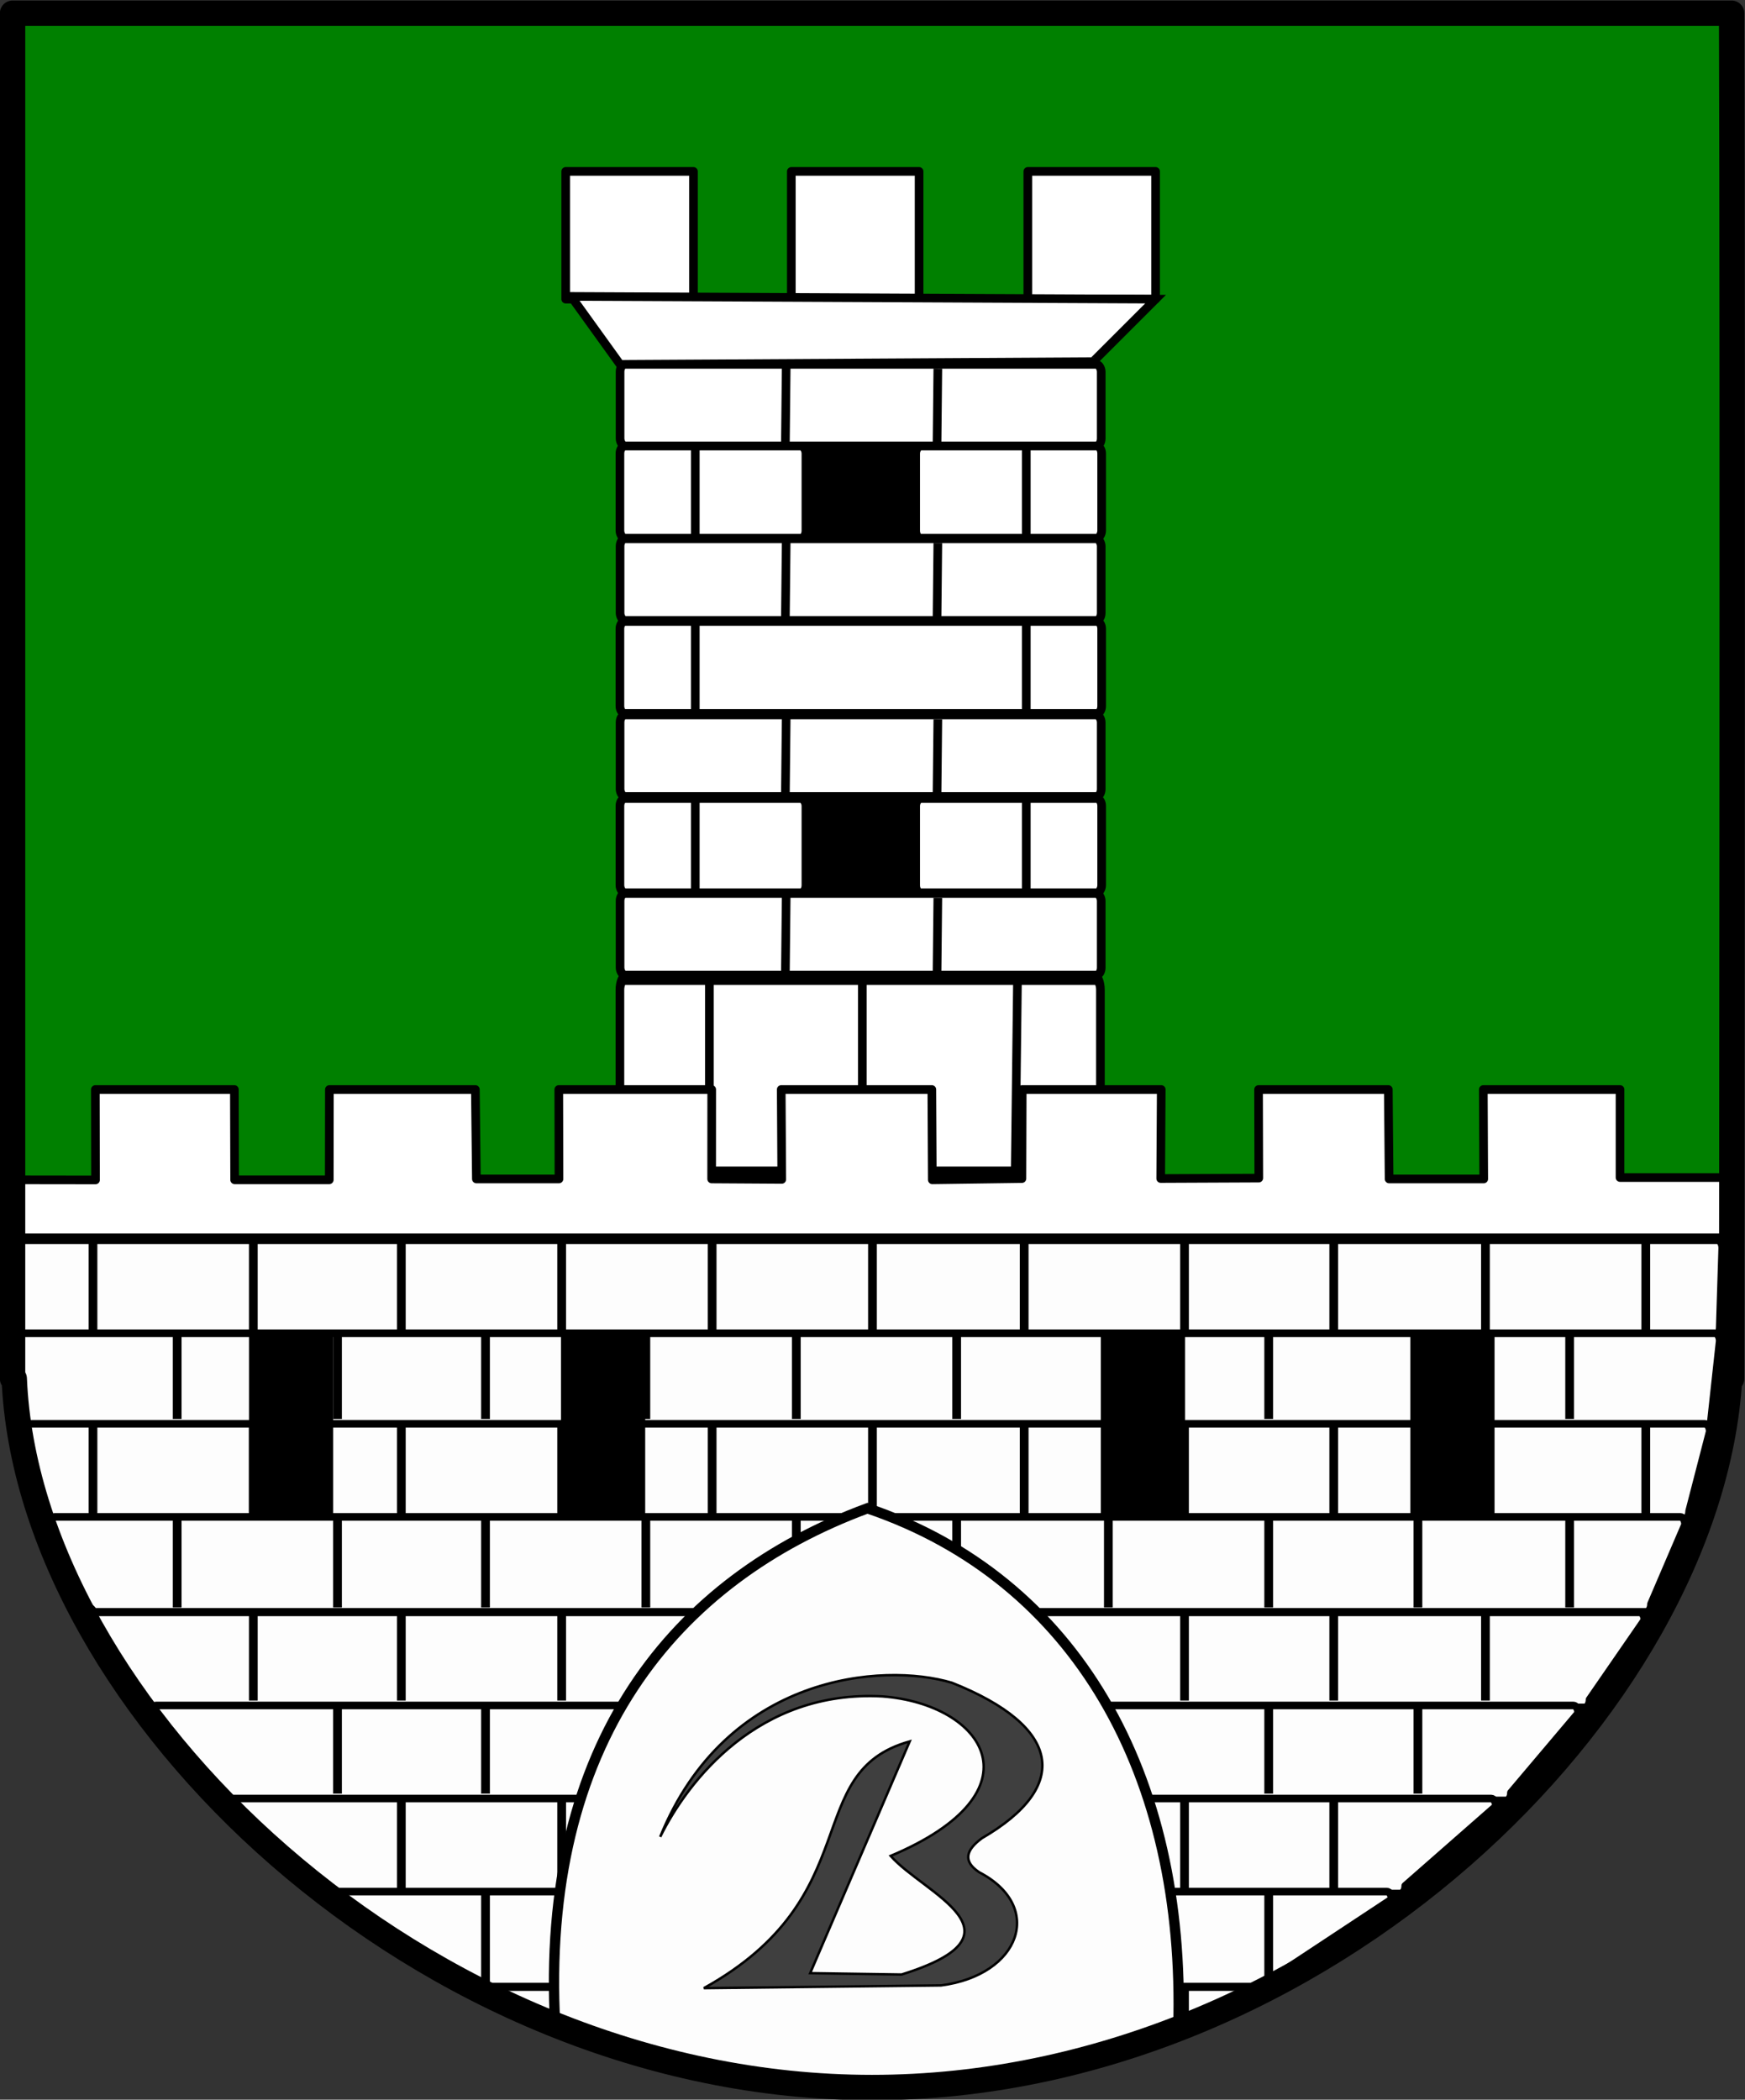 <?xml version="1.0" encoding="UTF-8" standalone="no"?>
<!-- Created with Inkscape (http://www.inkscape.org/) -->
<svg
   xmlns:dc="http://purl.org/dc/elements/1.1/"
   xmlns:cc="http://web.resource.org/cc/"
   xmlns:rdf="http://www.w3.org/1999/02/22-rdf-syntax-ns#"
   xmlns:svg="http://www.w3.org/2000/svg"
   xmlns="http://www.w3.org/2000/svg"
   xmlns:sodipodi="http://sodipodi.sourceforge.net/DTD/sodipodi-0.dtd"
   xmlns:inkscape="http://www.inkscape.org/namespaces/inkscape"
   id="svg2"
   sodipodi:version="0.32"
   inkscape:version="0.44"
   width="715.197"
   height="860.68"
   version="1.0"
   sodipodi:docbase="E:\Inkscape - rysunki\WIKIPEDIA\Grafiki SVG"
   sodipodi:docname="POL_gmina_Babice_COA.svg">
  <rect width="100%" height="100%" fill="#333333" stroke="none"/>
  <defs
     id="defs5" />
  <sodipodi:namedview
     inkscape:window-height="697"
     inkscape:window-width="888"
     inkscape:pageshadow="2"
     inkscape:pageopacity="0.0"
     guidetolerance="10.0"
     gridtolerance="10.0"
     objecttolerance="10.0"
     borderopacity="1.0"
     bordercolor="#666666"
     pagecolor="#ffffff"
     id="base"
     showguides="true"
     inkscape:guide-bbox="true"
     inkscape:zoom="0.55016322"
     inkscape:cx="369.62728"
     inkscape:cy="419.50778"
     inkscape:window-x="3"
     inkscape:window-y="-5"
     inkscape:current-layer="svg2" />
  <g
     id="g3075">
    <path
       sodipodi:nodetypes="cccscccc"
       id="path2972"
       d="M 7.017,5.199 L 7.017,564.918 L 7.705,564.918 C 13.31,699.304 175.116,855.481 359.284,855.481 C 543.451,855.481 702.662,699.304 710.743,564.918 L 711.58,564.918 C 711.58,564.918 712.109,153.413 711.58,5.199 C 592.511,5.199 106.217,5.199 7.017,5.199 z "
       style="fill:green;fill-opacity:1;fill-rule:nonzero;stroke:none;stroke-width:10.399;stroke-linecap:round;stroke-linejoin:round;stroke-miterlimit:4;stroke-dasharray:none;stroke-dashoffset:0;stroke-opacity:1" />
    <g
       transform="translate(978.327,290.287)"
       id="g3042">
      <rect
         style="opacity:1;fill:black;fill-opacity:1;fill-rule:evenodd;stroke:black;stroke-width:3.543;stroke-linecap:round;stroke-linejoin:round;stroke-miterlimit:4;stroke-dasharray:none;stroke-dashoffset:0;stroke-opacity:1"
         id="rect3040"
         width="69.159"
         height="228.309"
         x="-659.93"
         y="-114.133"
         rx="2.015"
         ry="3.095" />
      <g
         id="g2993">
        <g
           transform="matrix(1,0,0,1.545,0,-140.803)"
           id="g2980">
          <path
             style="fill:white;fill-opacity:1;fill-rule:evenodd;stroke:black;stroke-width:3.543;stroke-linecap:round;stroke-linejoin:round;stroke-miterlimit:4;stroke-dashoffset:0;stroke-opacity:1"
             d="M -722.236,162.804 L -529.327,162.804 C -528.21,162.804 -527.312,164.184 -527.312,165.898 L -527.312,211.425 C -527.312,213.139 -528.21,214.519 -529.327,214.519 L -722.236,214.519 C -723.352,214.519 -724.251,213.139 -724.251,211.425 L -724.251,165.898 C -724.251,164.184 -723.352,162.804 -722.236,162.804 z "
             id="rect2971"
             sodipodi:nodetypes="ccccccccc" />
          <path
             style="fill:none;fill-opacity:0.75;fill-rule:evenodd;stroke:black;stroke-width:3.543;stroke-linecap:butt;stroke-linejoin:miter;stroke-miterlimit:4;stroke-dasharray:none;stroke-opacity:1"
             d="M -687.578,161.063 L -687.578,214.245"
             id="path2974" />
          <path
             style="fill:none;fill-opacity:0.75;fill-rule:evenodd;stroke:black;stroke-width:3.543;stroke-linecap:butt;stroke-linejoin:miter;stroke-miterlimit:4;stroke-dasharray:none;stroke-opacity:1"
             d="M -624.899,162.012 L -624.899,213.296"
             id="path2976" />
          <path
             style="fill:none;fill-opacity:0.75;fill-rule:evenodd;stroke:black;stroke-width:3.543;stroke-linecap:butt;stroke-linejoin:miter;stroke-miterlimit:4;stroke-dasharray:none;stroke-opacity:1"
             d="M -561.269,161.063 L -562.219,213.296"
             id="path2978" />
        </g>
        <rect
           y="-220.03"
           x="-746.472"
           height="52.364"
           width="52.364"
           id="rect2877"
           style="opacity:1;fill:white;fill-opacity:1;fill-rule:evenodd;stroke:black;stroke-width:3.543;stroke-linecap:round;stroke-linejoin:round;stroke-miterlimit:4;stroke-dasharray:none;stroke-dashoffset:0;stroke-opacity:1" />
        <rect
           style="opacity:1;fill:white;fill-opacity:1;fill-rule:evenodd;stroke:black;stroke-width:3.543;stroke-linecap:round;stroke-linejoin:round;stroke-miterlimit:4;stroke-dasharray:none;stroke-dashoffset:0;stroke-opacity:1"
           id="rect2879"
           width="52.364"
           height="52.364"
           x="-653.999"
           y="-220.03" />
        <rect
           y="-220.03"
           x="-557.069"
           height="52.364"
           width="52.364"
           id="rect2881"
           style="opacity:1;fill:white;fill-opacity:1;fill-rule:evenodd;stroke:black;stroke-width:3.543;stroke-linecap:round;stroke-linejoin:round;stroke-miterlimit:4;stroke-dasharray:none;stroke-dashoffset:0;stroke-opacity:1" />
        <path
           id="path2883"
           d="M -744.244,-168.78 L -504.704,-167.665 L -530.33,-142.04 L -724.189,-140.926 L -744.244,-168.78 z "
           style="fill:white;fill-opacity:1;fill-rule:evenodd;stroke:black;stroke-width:3.543;stroke-linecap:butt;stroke-linejoin:miter;stroke-miterlimit:4;stroke-dasharray:none;stroke-opacity:1" />
        <g
           id="g2891">
          <rect
             style="opacity:1;fill:white;fill-opacity:1;fill-rule:evenodd;stroke:black;stroke-width:3.543;stroke-linecap:round;stroke-linejoin:round;stroke-miterlimit:4;stroke-dasharray:none;stroke-dashoffset:0;stroke-opacity:1"
             id="rect2885"
             width="197.202"
             height="33.424"
             x="-724.189"
             y="-140.926"
             ry="3.022"
             rx="2.015" />
          <path
             style="fill:none;fill-opacity:0.75;fill-rule:evenodd;stroke:black;stroke-width:3.543;stroke-linecap:butt;stroke-linejoin:miter;stroke-miterlimit:4;stroke-dasharray:none;stroke-opacity:1"
             d="M -656.109,-139.48 L -656.445,-107.208"
             id="path2887" />
          <path
             style="fill:none;fill-opacity:0.75;fill-rule:evenodd;stroke:black;stroke-width:3.543;stroke-linecap:butt;stroke-linejoin:miter;stroke-miterlimit:4;stroke-dasharray:none;stroke-opacity:1"
             d="M -593.954,-139.17 L -594.29,-107.208"
             id="path2889" />
        </g>
        <g
           transform="translate(0,71.511)"
           id="g2896">
          <rect
             rx="2.015"
             ry="3.022"
             y="-140.926"
             x="-724.189"
             height="33.424"
             width="197.202"
             id="rect2898"
             style="opacity:1;fill:white;fill-opacity:1;fill-rule:evenodd;stroke:black;stroke-width:3.543;stroke-linecap:round;stroke-linejoin:round;stroke-miterlimit:4;stroke-dasharray:none;stroke-dashoffset:0;stroke-opacity:1" />
          <path
             id="path2900"
             d="M -656.109,-139.48 L -656.445,-107.208"
             style="fill:none;fill-opacity:0.75;fill-rule:evenodd;stroke:black;stroke-width:3.543;stroke-linecap:butt;stroke-linejoin:miter;stroke-miterlimit:4;stroke-dasharray:none;stroke-opacity:1" />
          <path
             id="path2902"
             d="M -593.954,-139.17 L -594.29,-107.208"
             style="fill:none;fill-opacity:0.75;fill-rule:evenodd;stroke:black;stroke-width:3.543;stroke-linecap:butt;stroke-linejoin:miter;stroke-miterlimit:4;stroke-dasharray:none;stroke-opacity:1" />
        </g>
        <g
           id="g2904"
           transform="translate(0,143.708)">
          <rect
             style="opacity:1;fill:white;fill-opacity:1;fill-rule:evenodd;stroke:black;stroke-width:3.543;stroke-linecap:round;stroke-linejoin:round;stroke-miterlimit:4;stroke-dasharray:none;stroke-dashoffset:0;stroke-opacity:1"
             id="rect2906"
             width="197.202"
             height="33.424"
             x="-724.189"
             y="-140.926"
             ry="3.022"
             rx="2.015" />
          <path
             style="fill:none;fill-opacity:0.75;fill-rule:evenodd;stroke:black;stroke-width:3.543;stroke-linecap:butt;stroke-linejoin:miter;stroke-miterlimit:4;stroke-dasharray:none;stroke-opacity:1"
             d="M -656.109,-139.48 L -656.445,-107.208"
             id="path2908" />
          <path
             style="fill:none;fill-opacity:0.75;fill-rule:evenodd;stroke:black;stroke-width:3.543;stroke-linecap:butt;stroke-linejoin:miter;stroke-miterlimit:4;stroke-dasharray:none;stroke-opacity:1"
             d="M -593.954,-139.17 L -594.29,-107.208"
             id="path2910" />
        </g>
        <g
           transform="translate(0,216.906)"
           id="g2912">
          <rect
             rx="2.015"
             ry="3.022"
             y="-140.926"
             x="-724.189"
             height="33.424"
             width="197.202"
             id="rect2914"
             style="opacity:1;fill:white;fill-opacity:1;fill-rule:evenodd;stroke:black;stroke-width:3.543;stroke-linecap:round;stroke-linejoin:round;stroke-miterlimit:4;stroke-dasharray:none;stroke-dashoffset:0;stroke-opacity:1" />
          <path
             id="path2916"
             d="M -656.109,-139.48 L -656.445,-107.208"
             style="fill:none;fill-opacity:0.75;fill-rule:evenodd;stroke:black;stroke-width:3.543;stroke-linecap:butt;stroke-linejoin:miter;stroke-miterlimit:4;stroke-dasharray:none;stroke-opacity:1" />
          <path
             id="path2918"
             d="M -593.954,-139.17 L -594.29,-107.208"
             style="fill:none;fill-opacity:0.75;fill-rule:evenodd;stroke:black;stroke-width:3.543;stroke-linecap:butt;stroke-linejoin:miter;stroke-miterlimit:4;stroke-dasharray:none;stroke-opacity:1" />
        </g>
        <g
           id="g2949">
          <g
             id="g2926"
             transform="matrix(1,0,0,0.976,0,-2.095)">
            <rect
               ry="3.095"
               rx="2.015"
               y="-107.899"
               x="-724.243"
               height="38.613"
               width="76.219"
               id="rect2922"
               style="opacity:1;fill:white;fill-opacity:1;fill-rule:evenodd;stroke:black;stroke-width:3.543;stroke-linecap:round;stroke-linejoin:round;stroke-miterlimit:4;stroke-dasharray:none;stroke-dashoffset:0;stroke-opacity:1" />
            <path
               id="path2924"
               d="M -693.36,-108.57 L -693.36,-69.286 L -693.36,-69.286"
               style="fill:none;fill-opacity:0.75;fill-rule:evenodd;stroke:black;stroke-width:3.543;stroke-linecap:butt;stroke-linejoin:miter;stroke-miterlimit:4;stroke-dasharray:none;stroke-opacity:1" />
          </g>
          <g
             id="g2930"
             transform="matrix(-1,0,0,0.976,-1251.055,-2.095)">
            <rect
               style="opacity:1;fill:white;fill-opacity:1;fill-rule:evenodd;stroke:black;stroke-width:3.543;stroke-linecap:round;stroke-linejoin:round;stroke-miterlimit:4;stroke-dasharray:none;stroke-dashoffset:0;stroke-opacity:1"
               id="rect2932"
               width="76.219"
               height="38.613"
               x="-724.243"
               y="-107.899"
               rx="2.015"
               ry="3.095" />
            <path
               style="fill:none;fill-opacity:0.75;fill-rule:evenodd;stroke:black;stroke-width:3.543;stroke-linecap:butt;stroke-linejoin:miter;stroke-miterlimit:4;stroke-dasharray:none;stroke-opacity:1"
               d="M -693.36,-108.57 L -693.36,-69.286 L -693.36,-69.286"
               id="path2934" />
          </g>
        </g>
        <g
           id="g2936"
           transform="matrix(1,0,0,0.976,0,69.759)">
          <path
             sodipodi:nodetypes="ccccccccc"
             id="rect2938"
             transform="matrix(1,0,0,1.024,0,-71.439)"
             d="M -722.219,-35.594 C -723.335,-35.594 -724.25,-34.268 -724.25,-32.594 L -724.25,-0.906 C -724.25,0.768 -723.335,2.094 -722.219,2.094 L -528.812,2.094 C -527.696,2.094 -526.812,0.768 -526.812,-0.906 L -526.812,-32.594 C -526.813,-34.268 -527.696,-35.594 -528.812,-35.594 L -722.219,-35.594 z "
             style="opacity:1;fill:white;fill-opacity:1;fill-rule:evenodd;stroke:black;stroke-width:3.543;stroke-linecap:round;stroke-linejoin:round;stroke-miterlimit:4;stroke-dasharray:none;stroke-dashoffset:0;stroke-opacity:1" />
          <path
             id="path2940"
             d="M -693.36,-108.57 L -693.36,-69.286 L -693.36,-69.286"
             style="fill:none;fill-opacity:0.75;fill-rule:evenodd;stroke:black;stroke-width:3.543;stroke-linecap:butt;stroke-linejoin:miter;stroke-miterlimit:4;stroke-dasharray:none;stroke-opacity:1" />
        </g>
        <g
           id="g2942"
           transform="matrix(-1,0,0,0.976,-1251.055,69.759)">
          <path
             style="fill:none;fill-opacity:0.75;fill-rule:evenodd;stroke:black;stroke-width:3.543;stroke-linecap:butt;stroke-linejoin:miter;stroke-miterlimit:4;stroke-dasharray:none;stroke-opacity:1"
             d="M -693.36,-108.57 L -693.36,-69.286 L -693.36,-69.286"
             id="path2946" />
        </g>
        <g
           transform="matrix(1,0,0,1.024,0,147.024)"
           id="g2957">
          <g
             transform="matrix(1,0,0,0.976,0,-2.095)"
             id="g2959">
            <rect
               style="opacity:1;fill:white;fill-opacity:1;fill-rule:evenodd;stroke:black;stroke-width:3.543;stroke-linecap:round;stroke-linejoin:round;stroke-miterlimit:4;stroke-dasharray:none;stroke-dashoffset:0;stroke-opacity:1"
               id="rect2961"
               width="76.219"
               height="38.613"
               x="-724.243"
               y="-107.899"
               rx="2.015"
               ry="3.022" />
            <path
               style="fill:none;fill-opacity:0.75;fill-rule:evenodd;stroke:black;stroke-width:3.543;stroke-linecap:butt;stroke-linejoin:miter;stroke-miterlimit:4;stroke-dasharray:none;stroke-opacity:1"
               d="M -693.36,-108.57 L -693.36,-69.286 L -693.36,-69.286"
               id="path2963" />
          </g>
          <g
             transform="matrix(-1,0,0,0.976,-1251.055,-2.095)"
             id="g2965">
            <rect
               ry="3.022"
               rx="2.015"
               y="-107.899"
               x="-724.243"
               height="38.613"
               width="76.219"
               id="rect2967"
               style="opacity:1;fill:white;fill-opacity:1;fill-rule:evenodd;stroke:black;stroke-width:3.543;stroke-linecap:round;stroke-linejoin:round;stroke-miterlimit:4;stroke-dasharray:none;stroke-dashoffset:0;stroke-opacity:1" />
            <path
               id="path2969"
               d="M -693.36,-108.57 L -693.36,-69.286 L -693.36,-69.286"
               style="fill:none;fill-opacity:0.75;fill-rule:evenodd;stroke:black;stroke-width:3.543;stroke-linecap:butt;stroke-linejoin:miter;stroke-miterlimit:4;stroke-dasharray:none;stroke-opacity:1" />
          </g>
        </g>
        <path
           sodipodi:nodetypes="ccccccccccccccccccccccccccccccccccc"
           id="rect2986"
           d="M -974.311,193.335 L -939.179,193.381 L -939.247,156.314 L -882.266,156.314 L -882.158,193.335 L -843.374,193.335 L -843.328,156.314 L -783.497,156.314 L -783.082,192.982 L -749.235,192.982 L -749.309,156.314 L -686.629,156.314 L -686.651,192.982 L -657.916,193.159 L -658.138,156.314 L -596.408,156.314 L -596.214,193.335 L -559.489,192.829 L -559.37,156.314 L -502.388,156.314 L -502.604,192.806 L -462.41,192.63 L -462.501,156.314 L -409.318,156.314 L -408.994,192.982 L -370.21,192.982 L -370.381,156.314 L -314.349,156.314 L -314.349,192.402 L -270.778,192.402 L -271.612,214 C -271.612,215.714 -272.511,217.094 -273.627,217.094 L -972.371,217.094 C -973.487,217.094 -974.386,215.714 -974.386,214 C -974.386,214 -975.427,193.335 -974.311,193.335 z "
           style="fill:white;fill-opacity:1;fill-rule:evenodd;stroke:black;stroke-width:3.543;stroke-linecap:round;stroke-linejoin:round;stroke-miterlimit:4;stroke-dashoffset:0;stroke-opacity:1" />
      </g>
    </g>
    <g
       transform="matrix(1.011,0,0,1,1718.795,290.287)"
       id="g3455">
      <g
         id="g3343">
        <g
           transform="translate(-726.796,0)"
           id="g3118">
          <path
             style="fill:#fdfdfd;fill-opacity:1;fill-rule:evenodd;stroke:black;stroke-width:3.164;stroke-linecap:round;stroke-linejoin:round;stroke-miterlimit:4;stroke-dashoffset:0;stroke-opacity:1"
             d="M -965.689,218.089 L -277.092,218.089 C -275.976,218.089 -275.078,219.504 -275.078,221.262 L -276.089,253.802 C -276.089,255.56 -276.987,256.975 -278.103,256.975 L -966.162,256.975 C -963.263,258.004 -965.165,255.56 -968.177,253.802 L -967.703,221.262 C -967.703,219.504 -966.805,218.089 -965.689,218.089 z "
             id="rect3099"
             sodipodi:nodetypes="ccccccccc" />
          <path
             sodipodi:nodetypes="ccccccccc"
             id="path3102"
             d="M -965.178,256.228 L -278.112,256.228 C -277.007,256.228 -276.118,257.644 -276.118,259.402 L -279.641,291.955 C -279.641,293.713 -280.53,295.129 -281.635,295.129 L -963.161,295.129 C -960.291,296.159 -962.174,293.713 -965.155,291.955 L -967.173,259.402 C -967.173,257.644 -966.283,256.228 -965.178,256.228 z "
             style="fill:#fdfdfd;fill-opacity:1;fill-rule:evenodd;stroke:black;stroke-width:3.149;stroke-linecap:round;stroke-linejoin:round;stroke-miterlimit:4;stroke-dashoffset:0;stroke-opacity:1" />
          <path
             style="fill:#fdfdfd;fill-opacity:1;fill-rule:evenodd;stroke:black;stroke-width:3.109;stroke-linecap:round;stroke-linejoin:round;stroke-miterlimit:4;stroke-dashoffset:0;stroke-opacity:1"
             d="M -962.657,293.351 L -282.128,293.351 C -281.053,293.351 -280.187,294.768 -280.187,296.528 L -288.524,329.114 C -288.524,330.875 -289.39,332.292 -290.465,332.292 L -953.805,332.292 C -951.011,333.322 -952.844,330.875 -955.747,329.114 L -964.598,296.528 C -964.598,294.768 -963.732,293.351 -962.657,293.351 z "
             id="path3104"
             sodipodi:nodetypes="ccccccccc" />
          <path
             sodipodi:nodetypes="ccccccccc"
             id="path3106"
             d="M -951.105,331.498 L -292.131,331.498 C -291.055,331.498 -290.189,332.915 -290.189,334.675 L -303.999,367.261 C -303.999,369.021 -304.865,370.438 -305.941,370.438 L -936.786,370.438 C -933.991,371.469 -935.825,369.021 -938.727,367.261 L -953.047,334.675 C -953.047,332.915 -952.181,331.498 -951.105,331.498 z "
             style="fill:#fdfdfd;fill-opacity:1;fill-rule:evenodd;stroke:black;stroke-width:3.109;stroke-linecap:round;stroke-linejoin:round;stroke-miterlimit:4;stroke-dashoffset:0;stroke-opacity:1" />
          <path
             style="fill:#fdfdfd;fill-opacity:1;fill-rule:evenodd;stroke:black;stroke-width:3.109;stroke-linecap:round;stroke-linejoin:round;stroke-miterlimit:4;stroke-dashoffset:0;stroke-opacity:1"
             d="M -933.563,370.648 L -308.605,370.648 C -307.529,370.648 -306.663,372.066 -306.663,373.826 L -328.903,406.412 C -328.903,408.172 -329.769,409.589 -330.845,409.589 L -913.749,409.589 C -910.955,410.62 -912.788,408.172 -915.691,406.412 L -935.505,373.826 C -935.505,372.066 -934.639,370.648 -933.563,370.648 z "
             id="path3108"
             sodipodi:nodetypes="ccccccccc" />
          <path
             sodipodi:nodetypes="ccccccccc"
             id="path3110"
             d="M -910.009,408.795 L -335.47,408.795 C -334.394,408.795 -333.528,410.212 -333.528,411.973 L -360.768,444.558 C -360.768,446.319 -361.634,447.736 -362.71,447.736 L -882.222,447.736 C -879.428,448.767 -881.261,446.319 -884.164,444.558 L -911.951,411.973 C -911.951,410.212 -911.085,408.795 -910.009,408.795 z "
             style="fill:#fdfdfd;fill-opacity:1;fill-rule:evenodd;stroke:black;stroke-width:3.109;stroke-linecap:round;stroke-linejoin:round;stroke-miterlimit:4;stroke-dashoffset:0;stroke-opacity:1" />
          <path
             style="fill:#fdfdfd;fill-opacity:1;fill-rule:evenodd;stroke:black;stroke-width:3.109;stroke-linecap:round;stroke-linejoin:round;stroke-miterlimit:4;stroke-dashoffset:0;stroke-opacity:1"
             d="M -878.454,446.942 L -368.806,446.942 C -367.731,446.942 -366.865,448.359 -366.865,450.119 L -403.61,482.705 C -403.61,484.466 -404.476,485.883 -405.551,485.883 L -844.618,485.883 C -841.824,486.913 -843.657,484.466 -846.56,482.705 L -880.395,450.119 C -880.395,448.359 -879.529,446.942 -878.454,446.942 z "
             id="path3112"
             sodipodi:nodetypes="ccccccccc" />
          <path
             sodipodi:nodetypes="ccccccccc"
             id="path3114"
             d="M -837.325,485.089 L -411.102,485.089 C -410.026,485.089 -409.16,486.506 -409.16,488.266 L -457.943,520.852 C -457.943,522.612 -458.809,524.029 -459.885,524.029 L -789.511,524.029 C -786.716,525.06 -788.55,522.612 -791.452,520.852 L -839.266,488.266 C -839.266,486.506 -838.4,485.089 -837.325,485.089 z "
             style="fill:#fdfdfd;fill-opacity:1;fill-rule:evenodd;stroke:black;stroke-width:3.109;stroke-linecap:round;stroke-linejoin:round;stroke-miterlimit:4;stroke-dashoffset:0;stroke-opacity:1" />
          <path
             style="fill:#fdfdfd;fill-opacity:1;fill-rule:evenodd;stroke:black;stroke-width:3.109;stroke-linecap:round;stroke-linejoin:round;stroke-miterlimit:4;stroke-dashoffset:0;stroke-opacity:1"
             d="M -785.138,524.239 L -466.405,524.239 C -548.65,569.887 -706.737,571.48 -785.138,524.239 z "
             id="path3116"
             sodipodi:nodetypes="ccc" />
        </g>
        <g
           transform="translate(-723.784,0)"
           id="g3151">
          <path
             style="fill:none;fill-opacity:0.75;fill-rule:evenodd;stroke:black;stroke-width:3.543;stroke-linecap:butt;stroke-linejoin:miter;stroke-miterlimit:4;stroke-dasharray:none;stroke-opacity:1"
             d="M -938.615,219.073 L -938.615,255.212"
             id="path3129" />
          <path
             id="path3131"
             d="M -873.615,219.073 L -873.615,255.212"
             style="fill:none;fill-opacity:0.75;fill-rule:evenodd;stroke:black;stroke-width:3.543;stroke-linecap:butt;stroke-linejoin:miter;stroke-miterlimit:4;stroke-dasharray:none;stroke-opacity:1" />
          <path
             style="fill:none;fill-opacity:0.75;fill-rule:evenodd;stroke:black;stroke-width:3.543;stroke-linecap:butt;stroke-linejoin:miter;stroke-miterlimit:4;stroke-dasharray:none;stroke-opacity:1"
             d="M -813.615,219.073 L -813.615,255.212"
             id="path3133" />
          <path
             id="path3135"
             d="M -748.615,219.073 L -748.615,255.212"
             style="fill:none;fill-opacity:0.75;fill-rule:evenodd;stroke:black;stroke-width:3.543;stroke-linecap:butt;stroke-linejoin:miter;stroke-miterlimit:4;stroke-dasharray:none;stroke-opacity:1" />
          <path
             style="fill:none;fill-opacity:0.75;fill-rule:evenodd;stroke:black;stroke-width:3.543;stroke-linecap:butt;stroke-linejoin:miter;stroke-miterlimit:4;stroke-dasharray:none;stroke-opacity:1"
             d="M -687.615,219.073 L -687.615,255.212"
             id="path3137" />
          <path
             id="path3139"
             d="M -622.615,219.073 L -622.615,255.212"
             style="fill:none;fill-opacity:0.75;fill-rule:evenodd;stroke:black;stroke-width:3.543;stroke-linecap:butt;stroke-linejoin:miter;stroke-miterlimit:4;stroke-dasharray:none;stroke-opacity:1" />
          <path
             style="fill:none;fill-opacity:0.75;fill-rule:evenodd;stroke:black;stroke-width:3.543;stroke-linecap:butt;stroke-linejoin:miter;stroke-miterlimit:4;stroke-dasharray:none;stroke-opacity:1"
             d="M -561.115,219.073 L -561.115,255.212"
             id="path3141" />
          <path
             id="path3143"
             d="M -496.115,219.073 L -496.115,255.212"
             style="fill:none;fill-opacity:0.75;fill-rule:evenodd;stroke:black;stroke-width:3.543;stroke-linecap:butt;stroke-linejoin:miter;stroke-miterlimit:4;stroke-dasharray:none;stroke-opacity:1" />
          <path
             style="fill:none;fill-opacity:0.75;fill-rule:evenodd;stroke:black;stroke-width:3.543;stroke-linecap:butt;stroke-linejoin:miter;stroke-miterlimit:4;stroke-dasharray:none;stroke-opacity:1"
             d="M -435.615,219.073 L -435.615,255.212"
             id="path3145" />
          <path
             id="path3147"
             d="M -374.115,219.073 L -374.115,255.212"
             style="fill:none;fill-opacity:0.75;fill-rule:evenodd;stroke:black;stroke-width:3.543;stroke-linecap:butt;stroke-linejoin:miter;stroke-miterlimit:4;stroke-dasharray:none;stroke-opacity:1" />
          <path
             style="fill:none;fill-opacity:0.75;fill-rule:evenodd;stroke:black;stroke-width:3.543;stroke-linecap:butt;stroke-linejoin:miter;stroke-miterlimit:4;stroke-dasharray:none;stroke-opacity:1"
             d="M -309.115,219.073 L -309.115,255.212"
             id="path3149" />
        </g>
        <g
           id="g3164"
           transform="translate(-689.653,36.139)">
          <path
             id="path3166"
             d="M -938.615,219.073 L -938.615,255.212"
             style="fill:none;fill-opacity:0.75;fill-rule:evenodd;stroke:black;stroke-width:3.543;stroke-linecap:butt;stroke-linejoin:miter;stroke-miterlimit:4;stroke-dasharray:none;stroke-opacity:1" />
          <path
             style="fill:none;fill-opacity:0.75;fill-rule:evenodd;stroke:black;stroke-width:3.543;stroke-linecap:butt;stroke-linejoin:miter;stroke-miterlimit:4;stroke-dasharray:none;stroke-opacity:1"
             d="M -873.615,219.073 L -873.615,255.212"
             id="path3168" />
          <path
             id="path3170"
             d="M -813.615,219.073 L -813.615,255.212"
             style="fill:none;fill-opacity:0.75;fill-rule:evenodd;stroke:black;stroke-width:3.543;stroke-linecap:butt;stroke-linejoin:miter;stroke-miterlimit:4;stroke-dasharray:none;stroke-opacity:1" />
          <path
             style="fill:none;fill-opacity:0.75;fill-rule:evenodd;stroke:black;stroke-width:3.543;stroke-linecap:butt;stroke-linejoin:miter;stroke-miterlimit:4;stroke-dasharray:none;stroke-opacity:1"
             d="M -748.615,219.073 L -748.615,255.212"
             id="path3172" />
          <path
             id="path3174"
             d="M -687.615,219.073 L -687.615,255.212"
             style="fill:none;fill-opacity:0.75;fill-rule:evenodd;stroke:black;stroke-width:3.543;stroke-linecap:butt;stroke-linejoin:miter;stroke-miterlimit:4;stroke-dasharray:none;stroke-opacity:1" />
          <path
             style="fill:none;fill-opacity:0.75;fill-rule:evenodd;stroke:black;stroke-width:3.543;stroke-linecap:butt;stroke-linejoin:miter;stroke-miterlimit:4;stroke-dasharray:none;stroke-opacity:1"
             d="M -622.615,219.073 L -622.615,255.212"
             id="path3176" />
          <path
             id="path3178"
             d="M -561.115,219.073 L -561.115,255.212"
             style="fill:none;fill-opacity:0.75;fill-rule:evenodd;stroke:black;stroke-width:3.543;stroke-linecap:butt;stroke-linejoin:miter;stroke-miterlimit:4;stroke-dasharray:none;stroke-opacity:1" />
          <path
             style="fill:none;fill-opacity:0.75;fill-rule:evenodd;stroke:black;stroke-width:3.543;stroke-linecap:butt;stroke-linejoin:miter;stroke-miterlimit:4;stroke-dasharray:none;stroke-opacity:1"
             d="M -496.115,219.073 L -496.115,255.212"
             id="path3180" />
          <path
             id="path3182"
             d="M -435.615,219.073 L -435.615,255.212"
             style="fill:none;fill-opacity:0.75;fill-rule:evenodd;stroke:black;stroke-width:3.543;stroke-linecap:butt;stroke-linejoin:miter;stroke-miterlimit:4;stroke-dasharray:none;stroke-opacity:1" />
          <path
             style="fill:none;fill-opacity:0.75;fill-rule:evenodd;stroke:black;stroke-width:3.543;stroke-linecap:butt;stroke-linejoin:miter;stroke-miterlimit:4;stroke-dasharray:none;stroke-opacity:1"
             d="M -374.115,219.073 L -374.115,255.212"
             id="path3184" />
        </g>
        <g
           id="g3188"
           transform="translate(-723.784,75.29)">
          <path
             id="path3190"
             d="M -938.615,219.073 L -938.615,255.212"
             style="fill:none;fill-opacity:0.75;fill-rule:evenodd;stroke:black;stroke-width:3.543;stroke-linecap:butt;stroke-linejoin:miter;stroke-miterlimit:4;stroke-dasharray:none;stroke-opacity:1" />
          <path
             style="fill:none;fill-opacity:0.75;fill-rule:evenodd;stroke:black;stroke-width:3.543;stroke-linecap:butt;stroke-linejoin:miter;stroke-miterlimit:4;stroke-dasharray:none;stroke-opacity:1"
             d="M -873.615,219.073 L -873.615,255.212"
             id="path3192" />
          <path
             id="path3194"
             d="M -813.615,219.073 L -813.615,255.212"
             style="fill:none;fill-opacity:0.75;fill-rule:evenodd;stroke:black;stroke-width:3.543;stroke-linecap:butt;stroke-linejoin:miter;stroke-miterlimit:4;stroke-dasharray:none;stroke-opacity:1" />
          <path
             style="fill:none;fill-opacity:0.75;fill-rule:evenodd;stroke:black;stroke-width:3.543;stroke-linecap:butt;stroke-linejoin:miter;stroke-miterlimit:4;stroke-dasharray:none;stroke-opacity:1"
             d="M -748.615,219.073 L -748.615,255.212"
             id="path3196" />
          <path
             id="path3198"
             d="M -687.615,219.073 L -687.615,255.212"
             style="fill:none;fill-opacity:0.75;fill-rule:evenodd;stroke:black;stroke-width:3.543;stroke-linecap:butt;stroke-linejoin:miter;stroke-miterlimit:4;stroke-dasharray:none;stroke-opacity:1" />
          <path
             style="fill:none;fill-opacity:0.75;fill-rule:evenodd;stroke:black;stroke-width:3.543;stroke-linecap:butt;stroke-linejoin:miter;stroke-miterlimit:4;stroke-dasharray:none;stroke-opacity:1"
             d="M -622.615,219.073 L -622.615,255.212"
             id="path3200" />
          <path
             id="path3202"
             d="M -561.115,219.073 L -561.115,255.212"
             style="fill:none;fill-opacity:0.75;fill-rule:evenodd;stroke:black;stroke-width:3.543;stroke-linecap:butt;stroke-linejoin:miter;stroke-miterlimit:4;stroke-dasharray:none;stroke-opacity:1" />
          <path
             style="fill:none;fill-opacity:0.75;fill-rule:evenodd;stroke:black;stroke-width:3.543;stroke-linecap:butt;stroke-linejoin:miter;stroke-miterlimit:4;stroke-dasharray:none;stroke-opacity:1"
             d="M -496.115,219.073 L -496.115,255.212"
             id="path3204" />
          <path
             id="path3206"
             d="M -435.615,219.073 L -435.615,255.212"
             style="fill:none;fill-opacity:0.75;fill-rule:evenodd;stroke:black;stroke-width:3.543;stroke-linecap:butt;stroke-linejoin:miter;stroke-miterlimit:4;stroke-dasharray:none;stroke-opacity:1" />
          <path
             style="fill:none;fill-opacity:0.75;fill-rule:evenodd;stroke:black;stroke-width:3.543;stroke-linecap:butt;stroke-linejoin:miter;stroke-miterlimit:4;stroke-dasharray:none;stroke-opacity:1"
             d="M -374.115,219.073 L -374.115,255.212"
             id="path3208" />
          <path
             id="path3210"
             d="M -309.115,219.073 L -309.115,255.212"
             style="fill:none;fill-opacity:0.75;fill-rule:evenodd;stroke:black;stroke-width:3.543;stroke-linecap:butt;stroke-linejoin:miter;stroke-miterlimit:4;stroke-dasharray:none;stroke-opacity:1" />
        </g>
        <g
           transform="translate(-689.653,113.433)"
           id="g3212">
          <path
             style="fill:none;fill-opacity:0.75;fill-rule:evenodd;stroke:black;stroke-width:3.543;stroke-linecap:butt;stroke-linejoin:miter;stroke-miterlimit:4;stroke-dasharray:none;stroke-opacity:1"
             d="M -938.615,219.073 L -938.615,255.212"
             id="path3214" />
          <path
             id="path3216"
             d="M -873.615,219.073 L -873.615,255.212"
             style="fill:none;fill-opacity:0.75;fill-rule:evenodd;stroke:black;stroke-width:3.543;stroke-linecap:butt;stroke-linejoin:miter;stroke-miterlimit:4;stroke-dasharray:none;stroke-opacity:1" />
          <path
             style="fill:none;fill-opacity:0.75;fill-rule:evenodd;stroke:black;stroke-width:3.543;stroke-linecap:butt;stroke-linejoin:miter;stroke-miterlimit:4;stroke-dasharray:none;stroke-opacity:1"
             d="M -813.615,219.073 L -813.615,255.212"
             id="path3218" />
          <path
             id="path3220"
             d="M -748.615,219.073 L -748.615,255.212"
             style="fill:none;fill-opacity:0.75;fill-rule:evenodd;stroke:black;stroke-width:3.543;stroke-linecap:butt;stroke-linejoin:miter;stroke-miterlimit:4;stroke-dasharray:none;stroke-opacity:1" />
          <path
             style="fill:none;fill-opacity:0.75;fill-rule:evenodd;stroke:black;stroke-width:3.543;stroke-linecap:butt;stroke-linejoin:miter;stroke-miterlimit:4;stroke-dasharray:none;stroke-opacity:1"
             d="M -687.615,219.073 L -687.615,255.212"
             id="path3222" />
          <path
             id="path3224"
             d="M -622.615,219.073 L -622.615,255.212"
             style="fill:none;fill-opacity:0.75;fill-rule:evenodd;stroke:black;stroke-width:3.543;stroke-linecap:butt;stroke-linejoin:miter;stroke-miterlimit:4;stroke-dasharray:none;stroke-opacity:1" />
          <path
             style="fill:none;fill-opacity:0.75;fill-rule:evenodd;stroke:black;stroke-width:3.543;stroke-linecap:butt;stroke-linejoin:miter;stroke-miterlimit:4;stroke-dasharray:none;stroke-opacity:1"
             d="M -561.115,219.073 L -561.115,255.212"
             id="path3226" />
          <path
             id="path3228"
             d="M -496.115,219.073 L -496.115,255.212"
             style="fill:none;fill-opacity:0.75;fill-rule:evenodd;stroke:black;stroke-width:3.543;stroke-linecap:butt;stroke-linejoin:miter;stroke-miterlimit:4;stroke-dasharray:none;stroke-opacity:1" />
          <path
             style="fill:none;fill-opacity:0.75;fill-rule:evenodd;stroke:black;stroke-width:3.543;stroke-linecap:butt;stroke-linejoin:miter;stroke-miterlimit:4;stroke-dasharray:none;stroke-opacity:1"
             d="M -435.615,219.073 L -435.615,255.212"
             id="path3230" />
          <path
             id="path3232"
             d="M -374.115,219.073 L -374.115,255.212"
             style="fill:none;fill-opacity:0.75;fill-rule:evenodd;stroke:black;stroke-width:3.543;stroke-linecap:butt;stroke-linejoin:miter;stroke-miterlimit:4;stroke-dasharray:none;stroke-opacity:1" />
        </g>
        <g
           transform="translate(-723.784,151.583)"
           id="g3234">
          <path
             id="path3238"
             d="M -873.615,219.073 L -873.615,255.212"
             style="fill:none;fill-opacity:0.75;fill-rule:evenodd;stroke:black;stroke-width:3.543;stroke-linecap:butt;stroke-linejoin:miter;stroke-miterlimit:4;stroke-dasharray:none;stroke-opacity:1" />
          <path
             style="fill:none;fill-opacity:0.75;fill-rule:evenodd;stroke:black;stroke-width:3.543;stroke-linecap:butt;stroke-linejoin:miter;stroke-miterlimit:4;stroke-dasharray:none;stroke-opacity:1"
             d="M -813.615,219.073 L -813.615,255.212"
             id="path3240" />
          <path
             id="path3242"
             d="M -748.615,219.073 L -748.615,255.212"
             style="fill:none;fill-opacity:0.75;fill-rule:evenodd;stroke:black;stroke-width:3.543;stroke-linecap:butt;stroke-linejoin:miter;stroke-miterlimit:4;stroke-dasharray:none;stroke-opacity:1" />
          <path
             style="fill:none;fill-opacity:0.75;fill-rule:evenodd;stroke:black;stroke-width:3.543;stroke-linecap:butt;stroke-linejoin:miter;stroke-miterlimit:4;stroke-dasharray:none;stroke-opacity:1"
             d="M -687.615,219.073 L -687.615,255.212"
             id="path3244" />
          <path
             id="path3246"
             d="M -622.615,219.073 L -622.615,255.212"
             style="fill:none;fill-opacity:0.75;fill-rule:evenodd;stroke:black;stroke-width:3.543;stroke-linecap:butt;stroke-linejoin:miter;stroke-miterlimit:4;stroke-dasharray:none;stroke-opacity:1" />
          <path
             style="fill:none;fill-opacity:0.75;fill-rule:evenodd;stroke:black;stroke-width:3.543;stroke-linecap:butt;stroke-linejoin:miter;stroke-miterlimit:4;stroke-dasharray:none;stroke-opacity:1"
             d="M -561.115,219.073 L -561.115,255.212"
             id="path3248" />
          <path
             id="path3250"
             d="M -496.115,219.073 L -496.115,255.212"
             style="fill:none;fill-opacity:0.75;fill-rule:evenodd;stroke:black;stroke-width:3.543;stroke-linecap:butt;stroke-linejoin:miter;stroke-miterlimit:4;stroke-dasharray:none;stroke-opacity:1" />
          <path
             style="fill:none;fill-opacity:0.75;fill-rule:evenodd;stroke:black;stroke-width:3.543;stroke-linecap:butt;stroke-linejoin:miter;stroke-miterlimit:4;stroke-dasharray:none;stroke-opacity:1"
             d="M -435.615,219.073 L -435.615,255.212"
             id="path3252" />
          <path
             id="path3254"
             d="M -374.115,219.073 L -374.115,255.212"
             style="fill:none;fill-opacity:0.75;fill-rule:evenodd;stroke:black;stroke-width:3.543;stroke-linecap:butt;stroke-linejoin:miter;stroke-miterlimit:4;stroke-dasharray:none;stroke-opacity:1" />
        </g>
        <g
           id="g3258"
           transform="translate(-689.653,189.726)">
          <path
             style="fill:none;fill-opacity:0.75;fill-rule:evenodd;stroke:black;stroke-width:3.543;stroke-linecap:butt;stroke-linejoin:miter;stroke-miterlimit:4;stroke-dasharray:none;stroke-opacity:1"
             d="M -873.615,219.073 L -873.615,255.212"
             id="path3262" />
          <path
             id="path3264"
             d="M -813.615,219.073 L -813.615,255.212"
             style="fill:none;fill-opacity:0.75;fill-rule:evenodd;stroke:black;stroke-width:3.543;stroke-linecap:butt;stroke-linejoin:miter;stroke-miterlimit:4;stroke-dasharray:none;stroke-opacity:1" />
          <path
             style="fill:none;fill-opacity:0.75;fill-rule:evenodd;stroke:black;stroke-width:3.543;stroke-linecap:butt;stroke-linejoin:miter;stroke-miterlimit:4;stroke-dasharray:none;stroke-opacity:1"
             d="M -748.615,219.073 L -748.615,255.212"
             id="path3266" />
          <path
             id="path3268"
             d="M -687.615,219.073 L -687.615,255.212"
             style="fill:none;fill-opacity:0.75;fill-rule:evenodd;stroke:black;stroke-width:3.543;stroke-linecap:butt;stroke-linejoin:miter;stroke-miterlimit:4;stroke-dasharray:none;stroke-opacity:1" />
          <path
             style="fill:none;fill-opacity:0.75;fill-rule:evenodd;stroke:black;stroke-width:3.543;stroke-linecap:butt;stroke-linejoin:miter;stroke-miterlimit:4;stroke-dasharray:none;stroke-opacity:1"
             d="M -622.615,219.073 L -622.615,255.212"
             id="path3270" />
          <path
             id="path3272"
             d="M -561.115,219.073 L -561.115,255.212"
             style="fill:none;fill-opacity:0.75;fill-rule:evenodd;stroke:black;stroke-width:3.543;stroke-linecap:butt;stroke-linejoin:miter;stroke-miterlimit:4;stroke-dasharray:none;stroke-opacity:1" />
          <path
             style="fill:none;fill-opacity:0.75;fill-rule:evenodd;stroke:black;stroke-width:3.543;stroke-linecap:butt;stroke-linejoin:miter;stroke-miterlimit:4;stroke-dasharray:none;stroke-opacity:1"
             d="M -496.115,219.073 L -496.115,255.212"
             id="path3274" />
          <path
             id="path3276"
             d="M -435.615,219.073 L -435.615,255.212"
             style="fill:none;fill-opacity:0.75;fill-rule:evenodd;stroke:black;stroke-width:3.543;stroke-linecap:butt;stroke-linejoin:miter;stroke-miterlimit:4;stroke-dasharray:none;stroke-opacity:1" />
        </g>
        <g
           id="g3289"
           transform="translate(-723.784,228.881)">
          <path
             id="path3293"
             d="M -813.615,219.073 L -813.615,255.212"
             style="fill:none;fill-opacity:0.75;fill-rule:evenodd;stroke:black;stroke-width:3.543;stroke-linecap:butt;stroke-linejoin:miter;stroke-miterlimit:4;stroke-dasharray:none;stroke-opacity:1" />
          <path
             style="fill:none;fill-opacity:0.75;fill-rule:evenodd;stroke:black;stroke-width:3.543;stroke-linecap:butt;stroke-linejoin:miter;stroke-miterlimit:4;stroke-dasharray:none;stroke-opacity:1"
             d="M -748.615,219.073 L -748.615,255.212"
             id="path3295" />
          <path
             id="path3297"
             d="M -687.615,219.073 L -687.615,255.212"
             style="fill:none;fill-opacity:0.75;fill-rule:evenodd;stroke:black;stroke-width:3.543;stroke-linecap:butt;stroke-linejoin:miter;stroke-miterlimit:4;stroke-dasharray:none;stroke-opacity:1" />
          <path
             style="fill:none;fill-opacity:0.75;fill-rule:evenodd;stroke:black;stroke-width:3.543;stroke-linecap:butt;stroke-linejoin:miter;stroke-miterlimit:4;stroke-dasharray:none;stroke-opacity:1"
             d="M -622.615,219.073 L -622.615,255.212"
             id="path3299" />
          <path
             id="path3301"
             d="M -561.115,219.073 L -561.115,255.212"
             style="fill:none;fill-opacity:0.75;fill-rule:evenodd;stroke:black;stroke-width:3.543;stroke-linecap:butt;stroke-linejoin:miter;stroke-miterlimit:4;stroke-dasharray:none;stroke-opacity:1" />
          <path
             style="fill:none;fill-opacity:0.75;fill-rule:evenodd;stroke:black;stroke-width:3.543;stroke-linecap:butt;stroke-linejoin:miter;stroke-miterlimit:4;stroke-dasharray:none;stroke-opacity:1"
             d="M -496.115,219.073 L -496.115,255.212"
             id="path3303" />
          <path
             id="path3305"
             d="M -435.615,219.073 L -435.615,255.212"
             style="fill:none;fill-opacity:0.75;fill-rule:evenodd;stroke:black;stroke-width:3.543;stroke-linecap:butt;stroke-linejoin:miter;stroke-miterlimit:4;stroke-dasharray:none;stroke-opacity:1" />
        </g>
        <g
           transform="translate(-689.653,267.023)"
           id="g3309">
          <path
             style="fill:none;fill-opacity:0.75;fill-rule:evenodd;stroke:black;stroke-width:3.543;stroke-linecap:butt;stroke-linejoin:miter;stroke-miterlimit:4;stroke-dasharray:none;stroke-opacity:1"
             d="M -813.615,219.073 L -813.615,255.212"
             id="path3313" />
          <path
             id="path3315"
             d="M -748.615,219.073 L -748.615,255.212"
             style="fill:none;fill-opacity:0.75;fill-rule:evenodd;stroke:black;stroke-width:3.543;stroke-linecap:butt;stroke-linejoin:miter;stroke-miterlimit:4;stroke-dasharray:none;stroke-opacity:1" />
          <path
             style="fill:none;fill-opacity:0.75;fill-rule:evenodd;stroke:black;stroke-width:3.543;stroke-linecap:butt;stroke-linejoin:miter;stroke-miterlimit:4;stroke-dasharray:none;stroke-opacity:1"
             d="M -687.615,219.073 L -687.615,255.212"
             id="path3317" />
          <path
             id="path3319"
             d="M -622.615,219.073 L -622.615,255.212"
             style="fill:none;fill-opacity:0.75;fill-rule:evenodd;stroke:black;stroke-width:3.543;stroke-linecap:butt;stroke-linejoin:miter;stroke-miterlimit:4;stroke-dasharray:none;stroke-opacity:1" />
          <path
             style="fill:none;fill-opacity:0.75;fill-rule:evenodd;stroke:black;stroke-width:3.543;stroke-linecap:butt;stroke-linejoin:miter;stroke-miterlimit:4;stroke-dasharray:none;stroke-opacity:1"
             d="M -561.115,219.073 L -561.115,255.212"
             id="path3321" />
          <path
             id="path3323"
             d="M -496.115,219.073 L -496.115,255.212"
             style="fill:none;fill-opacity:0.75;fill-rule:evenodd;stroke:black;stroke-width:3.543;stroke-linecap:butt;stroke-linejoin:miter;stroke-miterlimit:4;stroke-dasharray:none;stroke-opacity:1" />
        </g>
        <g
           transform="translate(-723.784,304.17)"
           id="g3327">
          <path
             sodipodi:nodetypes="cc"
             id="path3331"
             d="M -748.615,219.073 L -748.615,238.147"
             style="fill:none;fill-opacity:0.75;fill-rule:evenodd;stroke:black;stroke-width:3.543;stroke-linecap:butt;stroke-linejoin:miter;stroke-miterlimit:4;stroke-dasharray:none;stroke-opacity:1" />
          <path
             sodipodi:nodetypes="cc"
             style="fill:none;fill-opacity:0.75;fill-rule:evenodd;stroke:black;stroke-width:3.543;stroke-linecap:butt;stroke-linejoin:miter;stroke-miterlimit:4;stroke-dasharray:none;stroke-opacity:1"
             d="M -687.615,219.073 L -687.615,250.193"
             id="path3333" />
          <path
             id="path3335"
             d="M -622.615,219.073 L -622.615,255.212"
             style="fill:none;fill-opacity:0.75;fill-rule:evenodd;stroke:black;stroke-width:3.543;stroke-linecap:butt;stroke-linejoin:miter;stroke-miterlimit:4;stroke-dasharray:none;stroke-opacity:1" />
          <path
             sodipodi:nodetypes="cc"
             style="fill:none;fill-opacity:0.75;fill-rule:evenodd;stroke:black;stroke-width:3.543;stroke-linecap:butt;stroke-linejoin:miter;stroke-miterlimit:4;stroke-dasharray:none;stroke-opacity:1"
             d="M -561.115,219.073 L -561.115,249.189"
             id="path3337" />
          <path
             sodipodi:nodetypes="cc"
             id="path3339"
             d="M -496.115,219.073 L -496.115,233.127"
             style="fill:none;fill-opacity:0.75;fill-rule:evenodd;stroke:black;stroke-width:3.543;stroke-linecap:butt;stroke-linejoin:miter;stroke-miterlimit:4;stroke-dasharray:none;stroke-opacity:1" />
        </g>
      </g>
      <g
         id="g3449"
         transform="translate(-721.777,0)">
        <rect
           ry="0"
           rx="1.993"
           y="255.212"
           x="-877.375"
           height="75.29"
           width="34.131"
           id="rect3441"
           style="opacity:1;fill:black;fill-opacity:1;fill-rule:evenodd;stroke:none;stroke-width:3.543;stroke-linecap:round;stroke-linejoin:round;stroke-miterlimit:4;stroke-dasharray:none;stroke-dashoffset:0;stroke-opacity:1" />
        <rect
           style="opacity:1;fill:black;fill-opacity:1;fill-rule:evenodd;stroke:none;stroke-width:3.543;stroke-linecap:round;stroke-linejoin:round;stroke-miterlimit:4;stroke-dasharray:none;stroke-dashoffset:0;stroke-opacity:1"
           id="rect3443"
           width="34.131"
           height="75.29"
           x="-750.889"
           y="255.212"
           rx="1.993"
           ry="0" />
        <rect
           ry="0"
           rx="1.993"
           y="255.212"
           x="-532.047"
           height="75.29"
           width="34.131"
           id="rect3445"
           style="opacity:1;fill:black;fill-opacity:1;fill-rule:evenodd;stroke:none;stroke-width:3.543;stroke-linecap:round;stroke-linejoin:round;stroke-miterlimit:4;stroke-dasharray:none;stroke-dashoffset:0;stroke-opacity:1" />
        <rect
           style="opacity:1;fill:black;fill-opacity:1;fill-rule:evenodd;stroke:none;stroke-width:3.543;stroke-linecap:round;stroke-linejoin:round;stroke-miterlimit:4;stroke-dasharray:none;stroke-dashoffset:0;stroke-opacity:1"
           id="rect3447"
           width="34.131"
           height="75.29"
           x="-406.564"
           y="255.212"
           rx="1.993"
           ry="0" />
      </g>
    </g>
    <g
       transform="translate(978.619,290.287)"
       id="g3095">
      <path
         style="fill:#fdfdfd;fill-opacity:1;fill-rule:evenodd;stroke:black;stroke-width:4.225;stroke-linecap:butt;stroke-linejoin:miter;stroke-miterlimit:4;stroke-dasharray:none;stroke-opacity:1"
         d="M -751.058,540.323 C -757.482,423.879 -701.969,357.169 -623.088,327.971 C -537.603,356.999 -492.584,437.222 -495.676,540.882 C -581.52,573.698 -666.704,575.043 -751.058,540.323 z "
         id="path3091"
         sodipodi:nodetypes="cccc" />
      <path
         style="fill:black;fill-opacity:0.75;fill-rule:evenodd;stroke:black;stroke-width:1px;stroke-linecap:butt;stroke-linejoin:miter;stroke-opacity:1"
         d="M -605.764,423.529 C -650.89,436.114 -622.234,486.985 -690.147,524.676 L -592.911,523.559 C -560.523,519.349 -550.248,491.257 -577.264,477.176 C -584.316,472.519 -582.472,467.863 -576.147,463.206 C -539.554,441.97 -543.448,417.382 -588.441,399.5 C -616.811,390.973 -681.047,396.045 -708.029,462.647 C -696.696,439.732 -667.888,402.31 -616.941,405.088 C -575.031,408.271 -551.074,444.122 -613.588,470.47 C -600.085,485.869 -555.433,502.319 -609.117,519.088 L -646.558,518.529 L -605.764,423.529 z "
         id="path3093"
         sodipodi:nodetypes="cccccccccccc" />
    </g>
    <path
       style="fill:none;fill-opacity:1;fill-rule:nonzero;stroke:black;stroke-width:10.399;stroke-linecap:round;stroke-linejoin:round;stroke-miterlimit:4;stroke-dasharray:none;stroke-dashoffset:0;stroke-opacity:1"
       d="M 5.152,5.423 L 5.152,565.142 L 5.84,565.142 C 11.445,699.528 173.251,855.704 357.419,855.704 C 541.587,855.704 700.797,699.528 708.878,565.142 L 709.715,565.142 C 709.715,565.142 710.244,153.637 709.715,5.423 C 590.646,5.423 104.352,5.423 5.152,5.423 z "
       id="path2025"
       sodipodi:nodetypes="cccscccc" />
  </g>
</svg>
